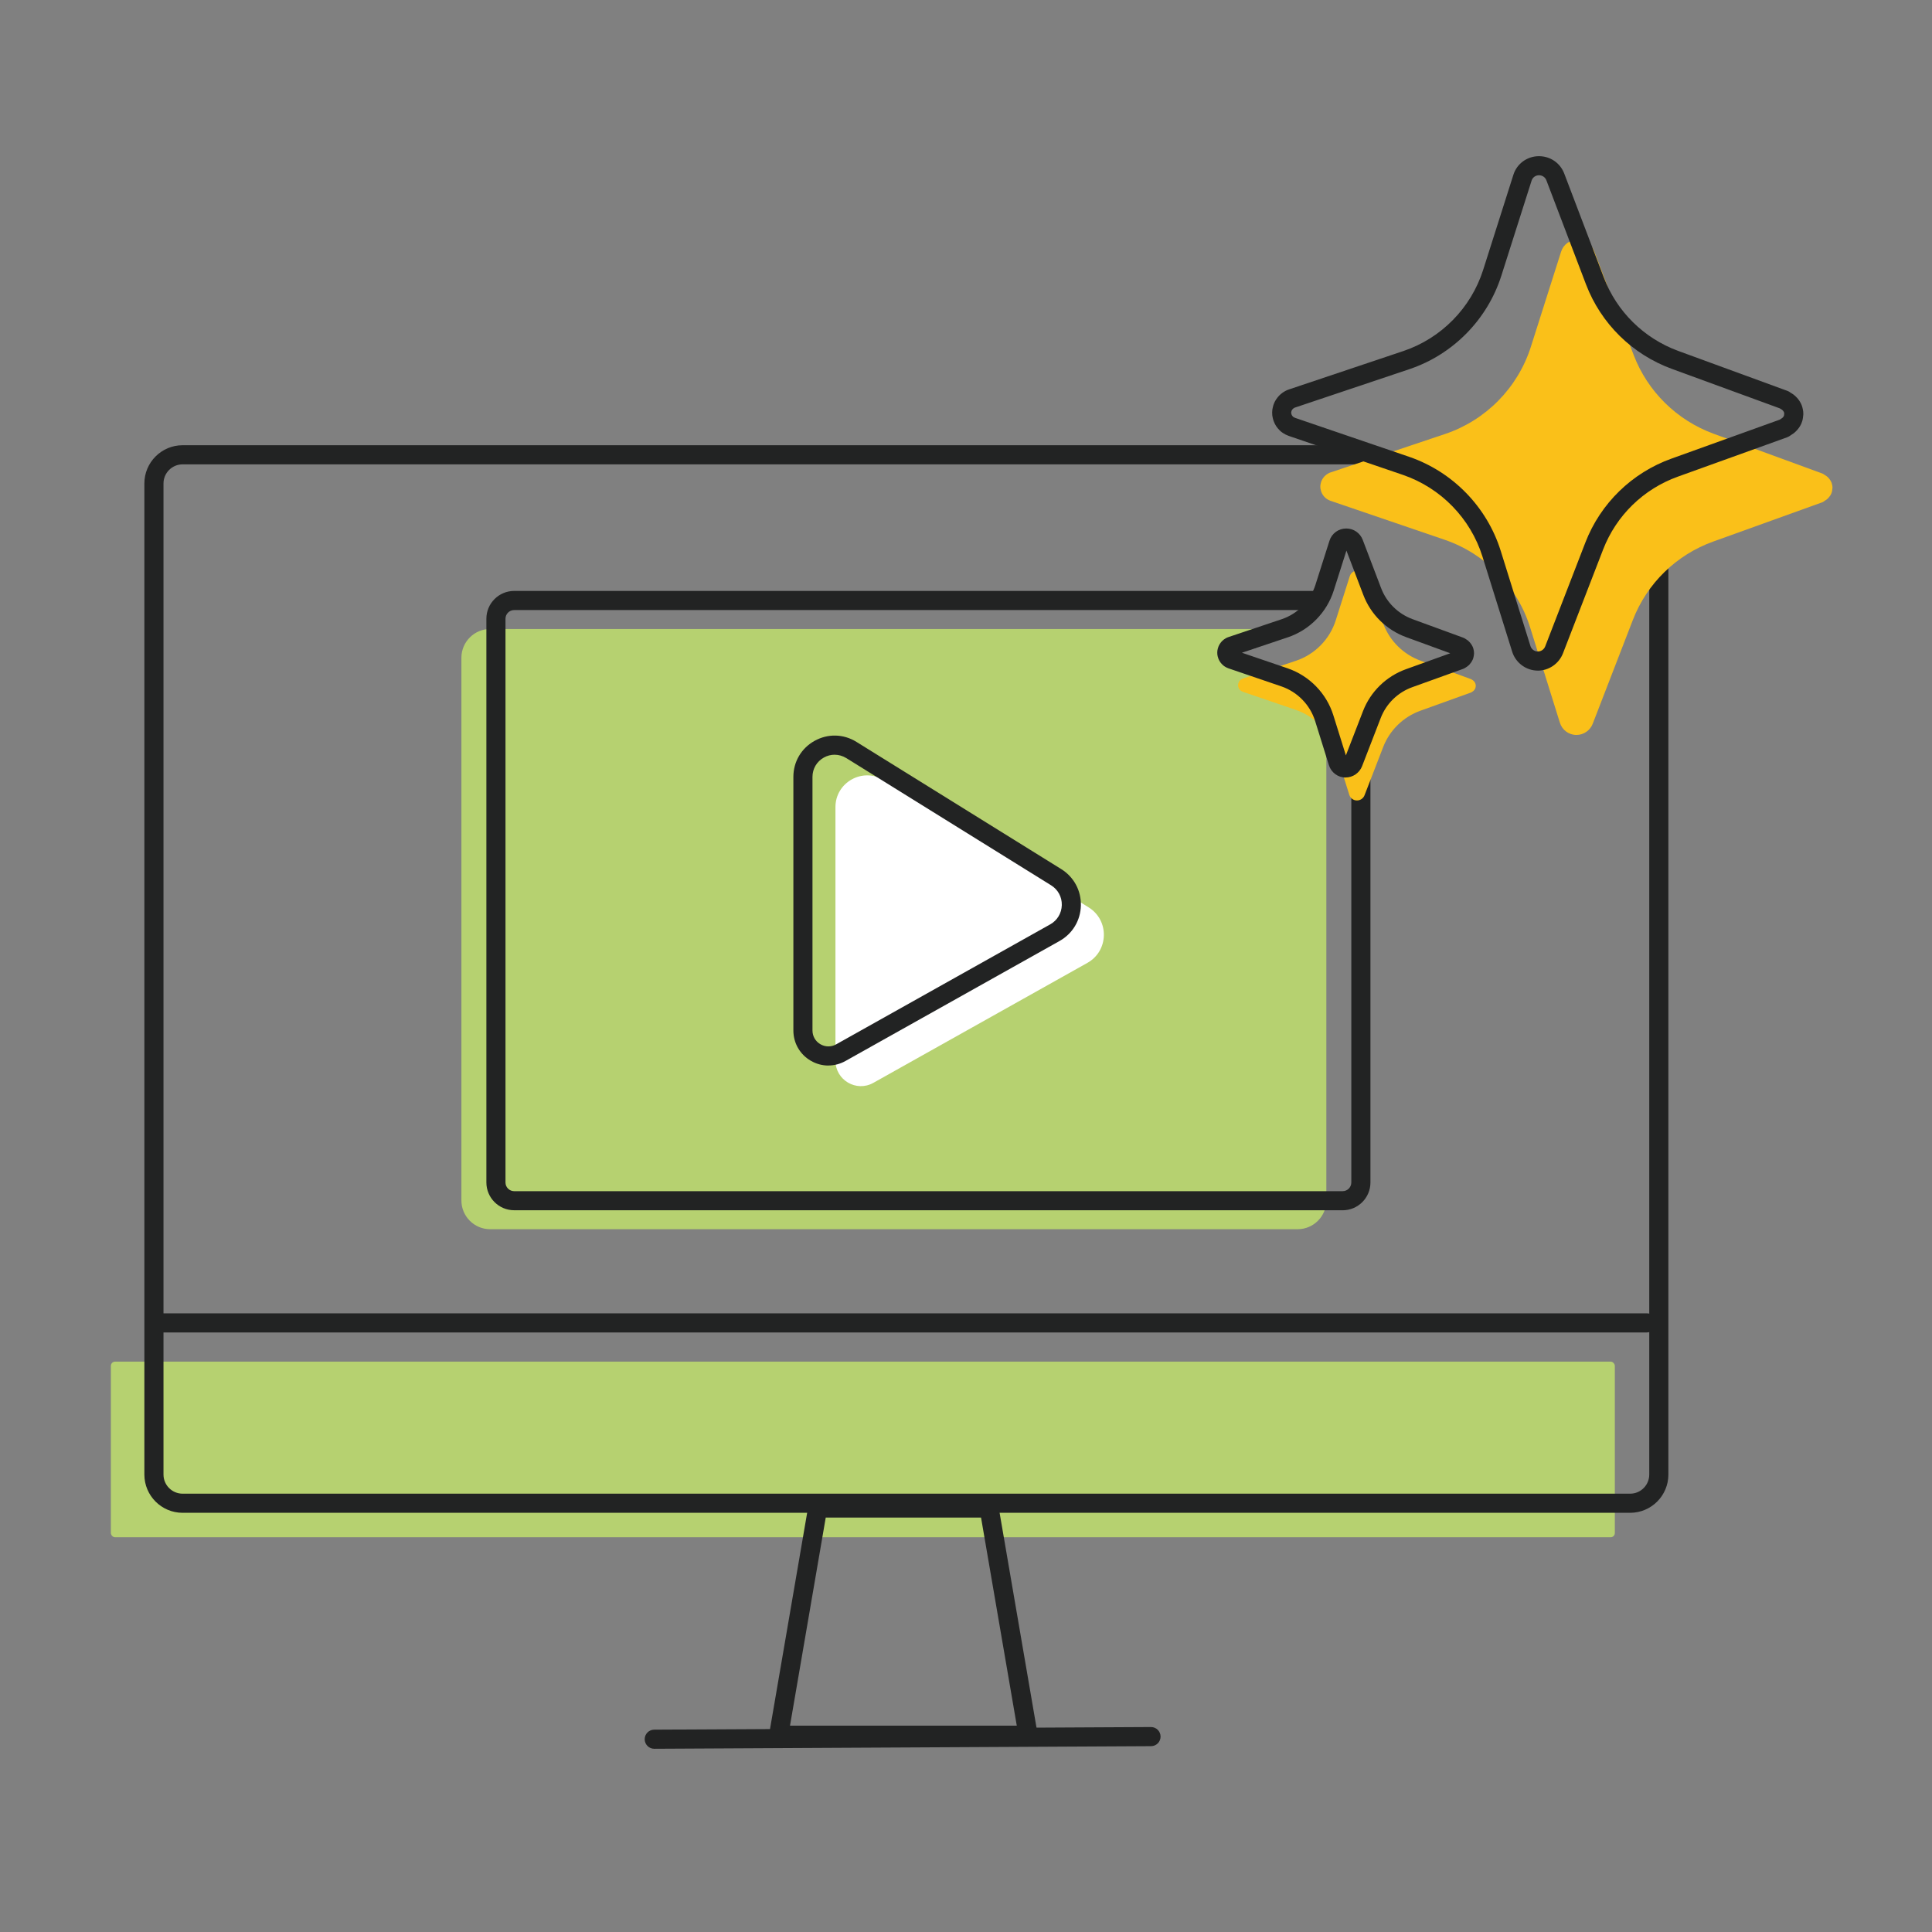 <?xml version="1.0" encoding="UTF-8"?><svg id="Capa_1" xmlns="http://www.w3.org/2000/svg" viewBox="0 0 800 800"><rect x="0" y="0" width="800" height="800" fill="#808080" stroke="none"/><defs><style>.cls-1{fill:#fff;}.cls-2{fill:#222323;}.cls-3{fill:#fac019;}.cls-4{fill:#b6d170;}</style></defs><rect class="cls-4" x="45.91" y="563.82" width="622.76" height="72.73" rx="1.75" ry="1.75"/><path class="cls-2" d="M681.93,551.74H66.22c-2.18,0-3.96-1.77-3.96-3.96s1.77-3.96,3.96-3.96h615.72c2.18,0,3.96,1.77,3.96,3.96s-1.77,3.96-3.96,3.96Z"/><path class="cls-2" d="M425.73,722.48h-103.31c-1.17,0-2.27-.51-3.03-1.41-.75-.89-1.07-2.07-.87-3.22l16.16-94.09c.33-1.9,1.97-3.29,3.9-3.29h70.98c1.93,0,3.57,1.39,3.9,3.29l16.16,94.09c.2,1.15-.12,2.33-.87,3.22-.75.89-1.86,1.41-3.03,1.41ZM327.11,714.57h93.92l-14.8-86.18h-64.31l-14.8,86.18Z"/><path class="cls-2" d="M270.91,724.13c-2.18,0-3.94-1.76-3.96-3.94-.01-2.18,1.75-3.97,3.94-3.98l205.7-1.08h.02c2.18,0,3.94,1.76,3.96,3.94.01,2.18-1.75,3.97-3.94,3.98l-205.7,1.08h-.02Z"/><path class="cls-2" d="M675.02,626.42H75.61c-8.73,0-15.83-7.1-15.83-15.83V200.19c0-8.73,7.1-15.83,15.83-15.83h492.31c2.18,0,3.96,1.77,3.96,3.96s-1.77,3.96-3.96,3.96H75.61c-4.36,0-7.91,3.55-7.91,7.91v410.4c0,4.36,3.55,7.91,7.91,7.91h599.4c4.36,0,7.91-3.55,7.91-7.91V200.19c0-4.36-3.55-7.91-7.91-7.91-2.18,0-3.96-1.77-3.96-3.96s1.77-3.96,3.96-3.96c8.73,0,15.83,7.1,15.83,15.83v410.4c0,8.73-7.1,15.83-15.83,15.83Z"/><path class="cls-4" d="M541.3,278.3c-2.94-1.46-6.14-1.4-9.42-1.75-1.07-.11-2.13-.23-3.2-.33-4.5,1.55-9.08,1.75-13.53-1.07-4.24-2.69-2.4-8.95,2.5-9.22,1.28-.07,2.56-.08,3.83-.06-.76-1.98-.29-4.23,2.26-5.33.06-.03.13-.05.19-.08H202.93c-6.53,0-11.87,5.34-11.87,11.87v224.79c0,6.53,5.34,11.87,11.87,11.87h334.41c6.53,0,11.87-5.34,11.87-11.87v-219.45c-1.91,1.73-4.61,2.26-7.91.62Z"/><path class="cls-1" d="M345.94,334.21v104.99c0,8.05,8.67,13.13,15.69,9.19l88.63-49.68c8.87-4.97,9.15-17.63.52-22.99l-84.78-52.66c-8.75-5.43-20.06.86-20.06,11.15Z"/><path class="cls-2" d="M555.95,501.14H212.91c-6.35,0-11.51-5.16-11.51-11.51v-233.43c0-6.35,5.16-11.51,11.51-11.51h331.34c2.18,0,3.96,1.77,3.96,3.96s-1.77,3.96-3.96,3.96H212.91c-1.98,0-3.6,1.61-3.6,3.6v233.43c0,1.98,1.61,3.6,3.6,3.6h343.04c1.98,0,3.6-1.61,3.6-3.6v-195.66c0-2.18,1.77-3.96,3.96-3.96s3.96,1.77,3.96,3.96v195.66c0,6.35-5.16,11.51-11.51,11.51Z"/><path class="cls-2" d="M343.01,441.22c-2.52,0-5.04-.67-7.32-2.01-4.49-2.63-7.17-7.31-7.17-12.51v-105c0-6.29,3.28-11.87,8.78-14.93,5.5-3.06,11.97-2.9,17.32.42l84.78,52.66c5.26,3.26,8.31,8.91,8.17,15.09s-3.44,11.68-8.84,14.71l-88.63,49.68c-2.23,1.25-4.66,1.87-7.09,1.87ZM345.61,312.51c-1.53,0-3.06.39-4.46,1.17-2.95,1.64-4.72,4.64-4.72,8.02v105c0,2.36,1.22,4.49,3.26,5.68,2.04,1.19,4.49,1.22,6.55.06l88.63-49.68c2.93-1.64,4.72-4.63,4.8-7.99.08-3.36-1.58-6.42-4.44-8.19l-84.78-52.66c-1.5-.93-3.17-1.4-4.83-1.4Z"/><path class="cls-3" d="M562.1,236.27c1.38,0,2.63.85,3.12,2.14l7.62,20c2.68,7.04,8.29,12.57,15.39,15.17l20.92,7.65c.16.05.27.17.41.25.12.07.23.13.34.21.16.12.31.24.44.4.21.23.39.49.52.78.07.18.14.36.16.54.05.18.07.36.07.54l-.07.59c-.02.18-.09.36-.16.54-.13.3-.32.56-.53.8-.13.15-.27.26-.42.38-.09.07-.19.12-.29.18-.16.09-.29.23-.46.29l-20.96,7.55c-7.11,2.55-12.75,8.04-15.46,15.07l-7.72,19.96c-.5,1.29-1.75,2.15-3.14,2.15-1.45,0-2.74-.96-3.17-2.34l-5.71-18.3c-2.47-7.92-8.58-14.18-16.43-16.87l-21.96-7.5c-.25-.09-.48-.21-.68-.34-.14-.09-.27-.18-.39-.32-.29-.27-.52-.61-.68-1.02-.04-.11-.09-.25-.11-.39-.07-.2-.09-.43-.09-.66,0-.23.02-.45.09-.66.02-.14.07-.27.11-.39.14-.36.36-.68.61-.95.11-.11.23-.2.34-.29.25-.18.5-.34.79-.43l22-7.38c7.86-2.63,14-8.88,16.51-16.77l5.81-18.27c.43-1.41,1.73-2.33,3.18-2.33Z"/><path class="cls-3" d="M653.3,99.22c2.98,0,5.66,1.82,6.73,4.61l16.41,43.1c5.78,15.17,17.87,27.07,33.15,32.68l45.07,16.49c.34.12.58.37.88.54.25.14.5.28.72.45.35.27.66.53.94.86.45.5.84,1.06,1.11,1.68.15.39.29.78.34,1.17.1.39.14.78.14,1.17l-.15,1.27c-.05.39-.2.78-.35,1.17-.28.64-.69,1.21-1.15,1.72-.27.31-.58.57-.91.82-.2.15-.4.27-.62.39-.34.2-.61.49-1,.63l-45.15,16.26c-15.31,5.48-27.46,17.33-33.32,32.46l-16.63,43.01c-1.08,2.78-3.78,4.63-6.76,4.63-3.13,0-5.91-2.07-6.83-5.05l-12.31-39.42c-5.33-17.07-18.49-30.54-35.39-36.35l-47.32-16.15c-.54-.2-1.03-.44-1.46-.74-.29-.2-.59-.39-.83-.69-.63-.59-1.12-1.32-1.46-2.2-.1-.24-.19-.54-.24-.83-.15-.44-.19-.93-.19-1.42s.05-.98.2-1.42c.05-.29.15-.59.25-.83.3-.78.79-1.46,1.32-2.05.24-.24.49-.44.73-.63.54-.39,1.08-.73,1.71-.92l47.4-15.91c16.92-5.67,30.15-19.13,35.57-36.12l12.51-39.36c.94-3.03,3.73-5.02,6.85-5.02Z"/><path class="cls-2" d="M557.23,321.96h-.02c-3.21,0-5.99-2.07-6.94-5.13l-5.71-18.29c-2.09-6.68-7.3-12.03-13.94-14.31l-21.95-7.49c-.63-.23-1.14-.49-1.6-.8-.23-.16-.63-.43-1.03-.86-.66-.66-1.18-1.45-1.53-2.35-.11-.26-.2-.56-.27-.86-.14-.5-.2-1.03-.2-1.6,0-.59.07-1.13.21-1.63.07-.29.16-.57.27-.86.3-.78.77-1.51,1.39-2.19.04-.04.08-.09.12-.13.22-.22.44-.4.66-.58.05-.04.09-.07.14-.11.42-.3,1.08-.74,1.95-1.01l21.91-7.35c6.64-2.23,11.87-7.54,14-14.22l5.81-18.26c.94-3.03,3.73-5.09,6.94-5.09h.02c3.05,0,5.72,1.85,6.81,4.68l7.62,20.01c2.27,5.96,7.03,10.65,13.05,12.86l20.91,7.65c.52.18.92.45,1.14.61.22.13.42.26.62.41.28.21.67.53,1.06.99.45.5.84,1.11,1.13,1.75.03.07.06.15.09.22.1.26.25.66.34,1.18.09.42.13.86.13,1.29,0,.15,0,.31-.03.46l-.07.59c-.09.68-.27,1.18-.39,1.47-.02.06-.05.13-.08.19-.29.66-.7,1.29-1.23,1.87-.29.34-.64.63-.93.85-.23.17-.41.28-.58.39-.23.17-.65.45-1.21.66l-21,7.56c-6.03,2.16-10.81,6.81-13.11,12.77l-7.72,19.96c-1.09,2.8-3.83,4.68-6.82,4.68ZM557.83,314.48h0s0,0,0,0ZM514.25,270.28l18.94,6.46c9.02,3.1,16.09,10.37,18.92,19.44l5.19,16.61,7.09-18.33c3.13-8.1,9.63-14.43,17.82-17.37l18.3-6.59-18.27-6.68c-8.18-3-14.64-9.37-17.72-17.48l-6.99-18.35-5.28,16.6c-2.89,9.07-10.01,16.3-19.02,19.32l-18.97,6.37ZM603.1,271.47s.07.03.11.04l-.11-.04ZM511.27,271.28l-.05.02s.04-.01.05-.02ZM607.1,264.73h0,0ZM558.06,226.3h0s0,0,0,0Z"/><path class="cls-2" d="M636.79,277.69h-.03c-4.82-.01-9.18-3.24-10.6-7.84l-12.31-39.41c-4.93-15.77-17.22-28.4-32.9-33.79l-15.05-5.14h0l-32.26-11.01c-.91-.33-1.68-.72-2.38-1.19-.37-.25-.94-.63-1.49-1.23-1-.97-1.77-2.15-2.3-3.52-.17-.43-.31-.88-.4-1.3-.21-.73-.31-1.51-.3-2.38,0-.87.1-1.65.31-2.37.09-.44.24-.89.42-1.35.4-1.08,1.12-2.2,2.08-3.25.04-.04.08-.09.12-.13.4-.4.77-.69,1.06-.92.05-.04.09-.07.14-.11.73-.53,1.63-1.11,2.82-1.49l47.35-15.89c15.67-5.26,28.03-17.81,33.06-33.57l12.51-39.36c1.43-4.64,5.7-7.77,10.61-7.77h.03c4.67.01,8.76,2.82,10.42,7.15l16.41,43.11c5.36,14.08,16.6,25.16,30.81,30.38l45.06,16.49c.71.24,1.24.63,1.52.84.01.01,0,0-.01,0,.34.19.71.41,1.12.71.46.35,1.03.82,1.57,1.45.7.79,1.3,1.7,1.72,2.65.03.07.06.14.09.21.17.46.4,1.08.52,1.81.14.63.21,1.28.21,1.92,0,.15,0,.3-.03.45l-.15,1.27c-.12.91-.39,1.64-.58,2.12-.02.06-.05.12-.07.17-.43.99-1.03,1.9-1.84,2.79-.45.52-.98.96-1.43,1.3-.39.29-.71.48-.96.63l-.08.06c-.32.23-.85.62-1.61.91l-45.18,16.27c-14.24,5.1-25.52,16.09-30.97,30.17l-16.63,43.01c-1.67,4.29-5.85,7.16-10.43,7.16ZM568.47,184.02l15.05,5.14c18.05,6.21,32.21,20.76,37.89,38.92l12.31,39.42c.41,1.34,1.67,2.27,3.06,2.27h0c1.33,0,2.56-.84,3.05-2.1l16.63-43.01c6.27-16.22,19.28-28.89,35.67-34.76l44.84-16.14c.2-.14.39-.28.6-.41.14-.08.23-.13.3-.18.18-.14.26-.21.28-.23.26-.28.4-.49.49-.66.03-.07.06-.14.08-.22l.1-.83s0-.05-.02-.08c-.03-.13-.06-.26-.08-.39-.02-.07-.05-.14-.07-.21-.09-.17-.23-.37-.42-.58-.09-.11-.17-.18-.39-.35-.03-.02-.12-.06-.2-.11-.25-.14-.47-.28-.67-.42l-44.76-16.37c-16.37-6.01-29.31-18.77-35.49-34.99l-16.41-43.1c-.48-1.25-1.67-2.06-3.05-2.06h0c-1.42,0-2.64.89-3.06,2.23l-12.53,39.39c-5.79,18.16-20.03,32.62-38.09,38.68l-47.4,15.91s-.07.02-.11.03c-.03,0-.14.06-.48.3-.09.07-.18.14-.27.22-.31.35-.42.58-.47.69l-.06.16c-.03.2-.07.32-.13.5,0,0,0,.04,0,.19,0,.17.01.24.01.24.06.19.09.32.13.52.15.37.3.6.49.78.08.07.15.14.22.22.04.03.08.05.12.08.17.12.38.22.62.31l32.18,10.99ZM535.47,172.6h0,0ZM738.72,170.67h0s0,0,0,0ZM737.27,169.2s.06.02.09.03l-.09-.03ZM741.46,162.59s0,0,0,0c0,0,0,0,0,0Z"/></svg>